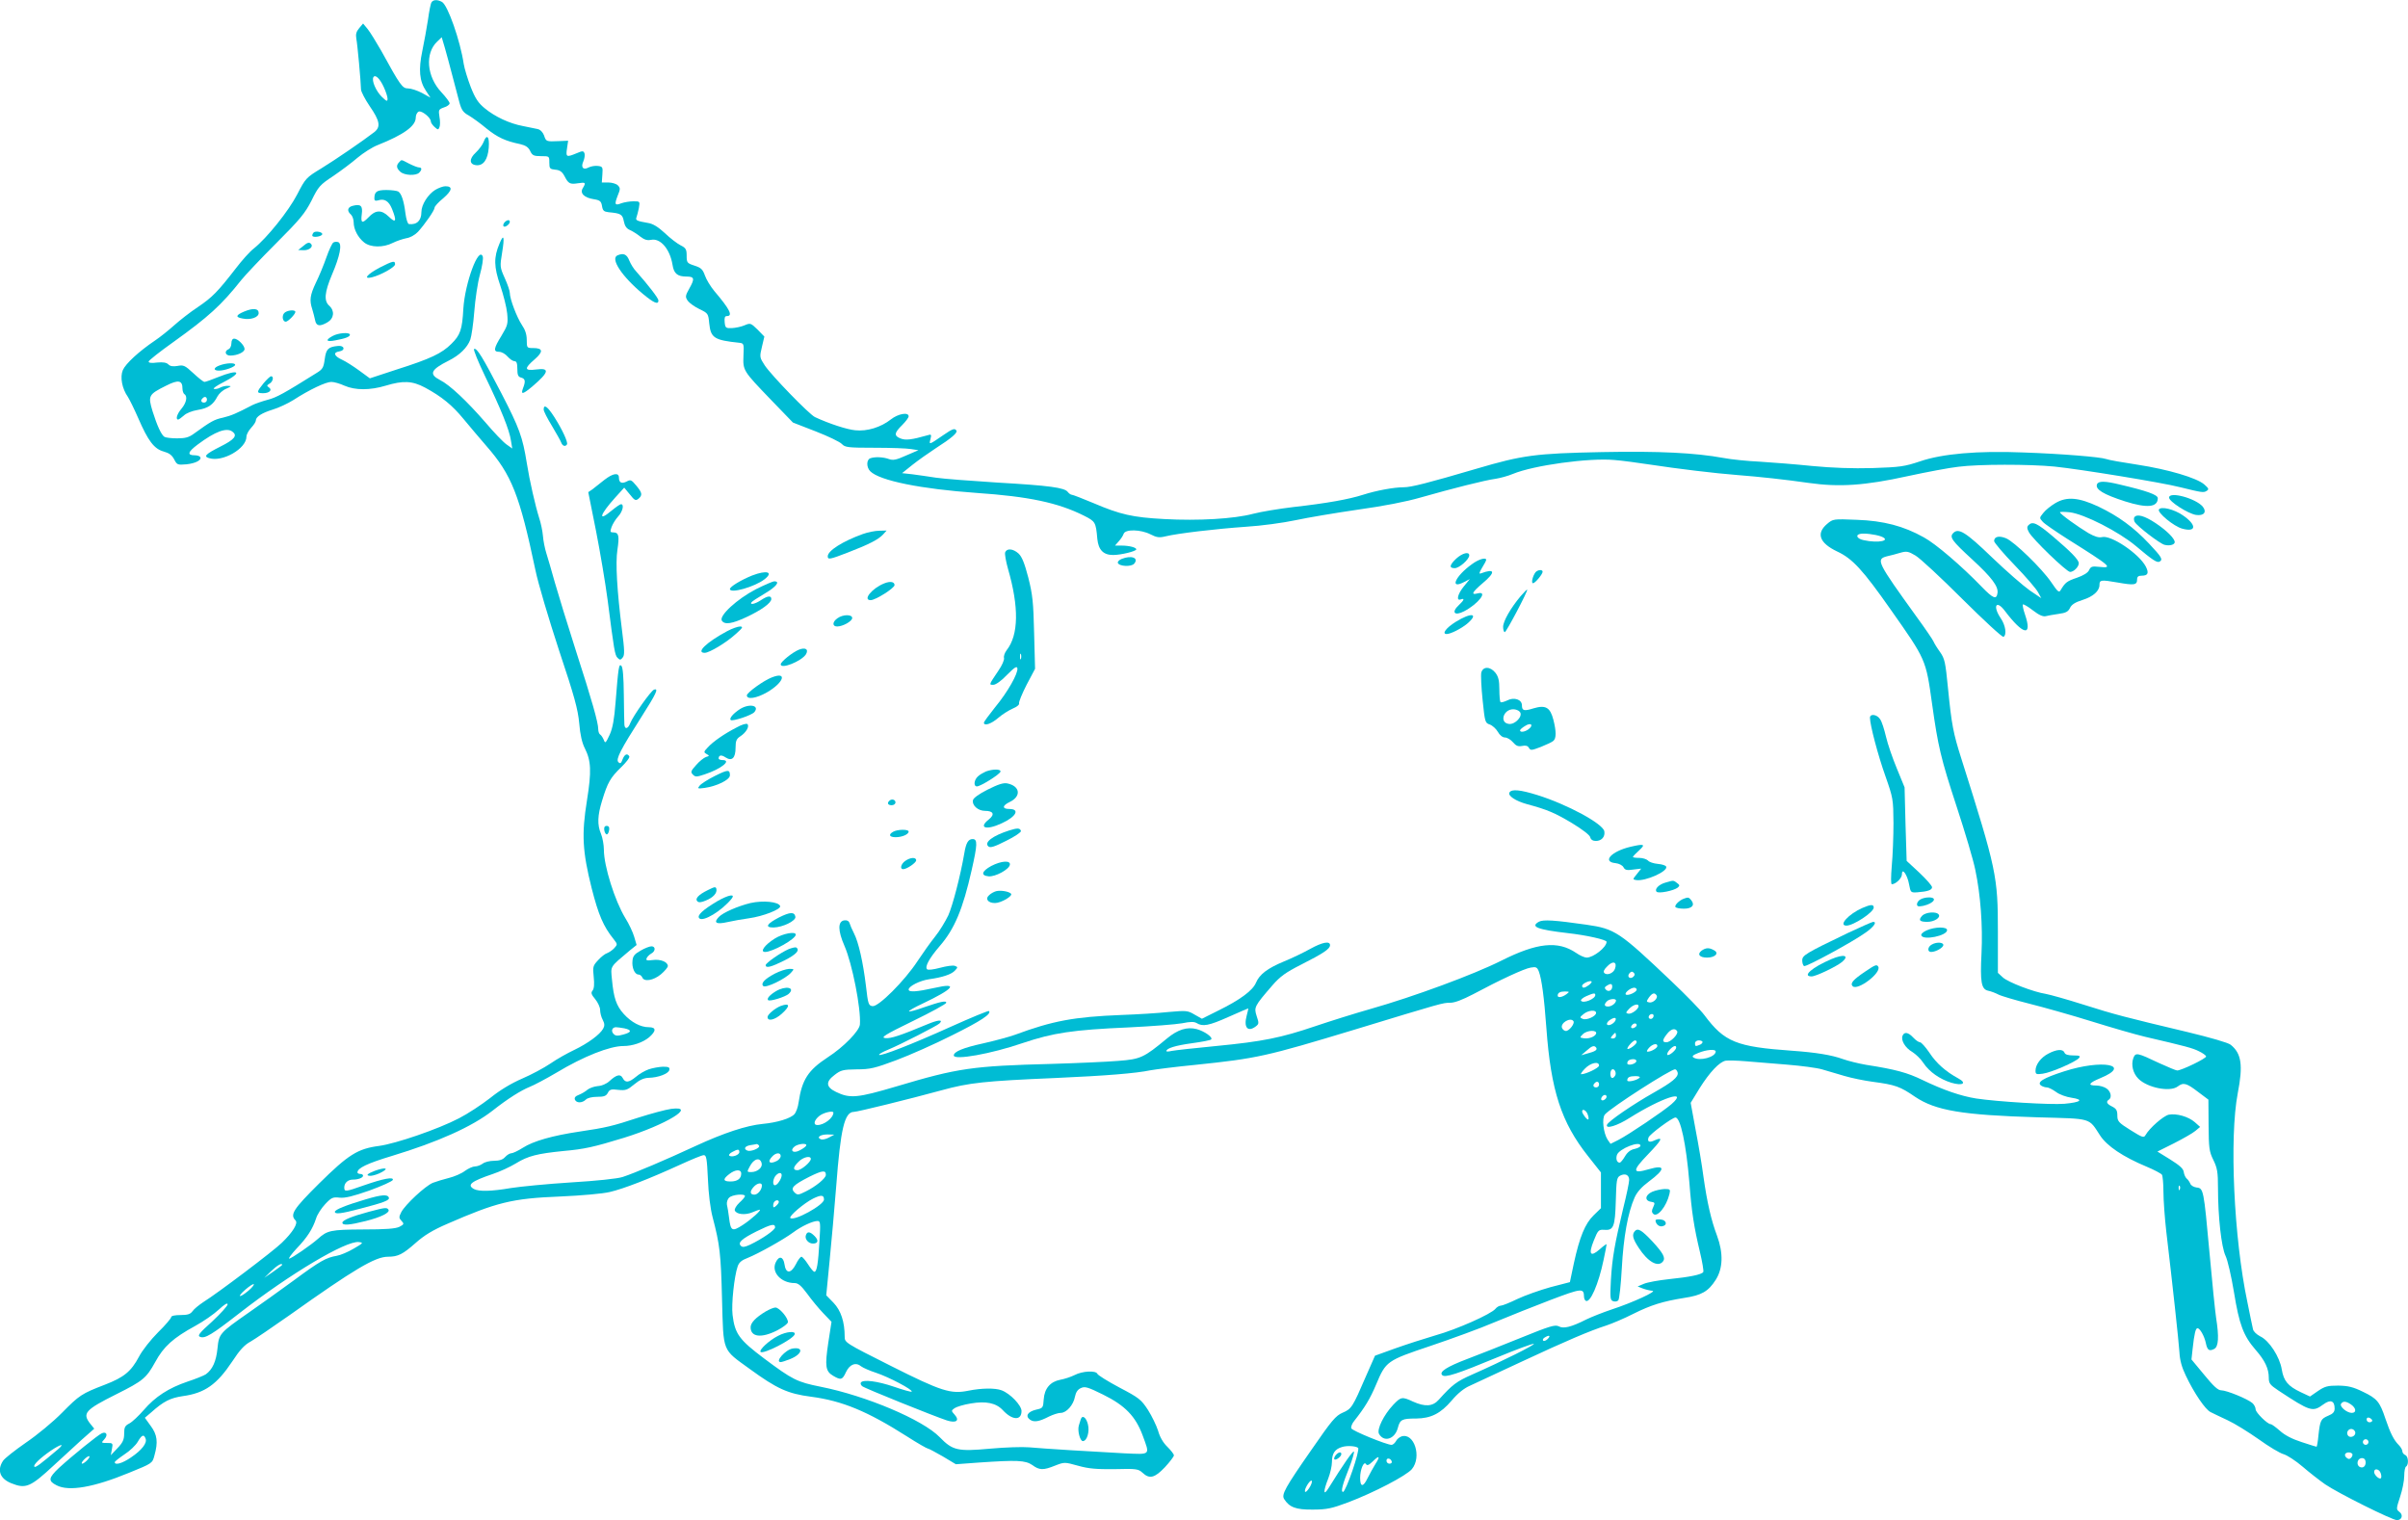 <?xml version="1.0" standalone="no"?>
<!DOCTYPE svg PUBLIC "-//W3C//DTD SVG 20010904//EN"
 "http://www.w3.org/TR/2001/REC-SVG-20010904/DTD/svg10.dtd">
<svg version="1.0" xmlns="http://www.w3.org/2000/svg"
 width="1280pt" height="808pt" viewBox="0 0 1280 808"
 preserveAspectRatio="xMidYMid meet">
<g transform="translate(0,808) scale(0.1,-0.1)"
fill="#00bcd4" stroke="none">
<path d="M2294 8068 c-5 -7 -13 -49 -19 -93 -7 -44 -20 -118 -30 -165 -21
-100 -16 -161 20 -214 l23 -35 -45 25 c-25 13 -58 24 -74 24 -30 0 -41 15
-143 201 -27 47 -59 99 -72 115 l-24 29 -21 -25 c-15 -18 -19 -32 -15 -55 6
-29 24 -226 25 -271 1 -12 21 -51 46 -88 54 -78 60 -110 25 -138 -61 -47 -207
-147 -282 -193 -81 -49 -84 -53 -128 -138 -46 -89 -161 -232 -231 -288 -20
-15 -63 -63 -95 -105 -96 -124 -125 -154 -202 -206 -41 -27 -97 -71 -126 -97
-29 -26 -75 -63 -102 -81 -86 -58 -156 -123 -171 -157 -16 -38 -4 -99 27 -143
9 -14 34 -65 55 -113 52 -120 84 -163 135 -177 29 -8 44 -19 56 -42 15 -29 18
-30 65 -26 49 5 83 23 73 39 -3 5 -16 9 -29 9 -42 0 -37 18 17 58 91 68 152
91 183 68 29 -21 12 -42 -64 -80 -79 -40 -90 -52 -60 -61 71 -23 199 50 199
114 0 11 11 32 25 47 14 15 25 32 25 39 0 20 32 40 90 58 30 9 80 32 110 51
85 55 172 96 201 96 15 0 46 -9 70 -20 57 -25 136 -25 219 0 93 28 141 26 209
-10 89 -48 145 -94 205 -167 31 -37 85 -102 121 -143 135 -154 177 -261 261
-660 14 -69 71 -260 125 -425 83 -248 101 -315 108 -390 5 -61 15 -104 30
-133 33 -66 36 -121 11 -277 -29 -180 -24 -270 25 -466 36 -141 62 -203 117
-271 21 -27 21 -28 3 -48 -9 -10 -27 -22 -37 -26 -11 -3 -33 -20 -49 -38 -27
-29 -29 -35 -23 -89 4 -38 2 -62 -6 -72 -10 -12 -7 -21 14 -46 14 -17 26 -43
26 -57 0 -15 6 -39 14 -53 10 -20 11 -31 2 -47 -17 -31 -81 -78 -154 -113 -36
-17 -93 -49 -126 -72 -34 -23 -101 -59 -150 -80 -58 -25 -118 -61 -170 -103
-45 -35 -119 -84 -166 -108 -111 -58 -336 -135 -425 -147 -114 -15 -163 -46
-318 -199 -138 -137 -157 -166 -126 -197 15 -15 -15 -63 -73 -119 -45 -44
-340 -267 -417 -315 -24 -16 -50 -37 -58 -49 -11 -15 -25 -20 -64 -20 -29 0
-49 -4 -49 -11 0 -6 -31 -43 -70 -81 -38 -38 -84 -96 -101 -129 -42 -79 -80
-110 -181 -149 -125 -48 -136 -56 -228 -149 -47 -48 -133 -119 -192 -159 -59
-41 -114 -84 -122 -97 -33 -50 -16 -95 44 -119 77 -31 101 -21 226 95 44 41
110 101 147 135 l68 60 -21 26 c-44 56 -28 74 140 158 140 70 158 85 205 170
45 83 95 128 214 193 42 23 97 61 124 86 30 28 47 38 47 28 0 -8 -37 -49 -82
-91 -70 -63 -80 -76 -64 -82 26 -10 61 11 210 127 269 209 565 385 633 377 26
-3 25 -5 -27 -35 -30 -18 -71 -35 -90 -38 -57 -10 -88 -27 -230 -132 -74 -54
-180 -130 -235 -168 -159 -111 -161 -114 -169 -193 -7 -68 -26 -111 -62 -137
-11 -7 -55 -25 -98 -39 -100 -34 -171 -80 -232 -151 -27 -31 -61 -63 -76 -71
-24 -12 -28 -21 -28 -54 0 -32 -7 -48 -36 -78 l-35 -37 6 33 c6 31 5 32 -26
32 -31 0 -32 1 -15 19 21 23 13 43 -12 33 -21 -9 -157 -119 -229 -185 -56 -53
-58 -69 -12 -92 65 -34 197 -11 386 67 123 50 123 50 134 92 20 71 15 110 -20
157 l-31 43 33 28 c67 60 102 77 168 87 118 16 182 62 264 185 39 60 65 88 97
105 23 13 117 77 208 141 342 243 454 310 522 310 54 0 79 13 147 73 45 40 90
68 169 102 261 114 344 135 597 145 115 5 228 15 266 24 74 17 210 70 374 145
61 28 117 51 126 51 14 0 17 -19 22 -127 3 -77 13 -158 25 -203 38 -145 44
-193 50 -435 8 -287 -1 -264 148 -372 144 -105 202 -131 325 -147 167 -22 301
-78 510 -211 56 -36 107 -65 112 -65 4 0 40 -19 78 -41 l70 -42 122 9 c204 14
247 12 284 -13 38 -28 58 -29 122 -3 49 19 50 19 122 -1 57 -16 98 -19 196
-18 114 3 124 1 146 -19 37 -35 65 -28 119 29 26 28 48 57 48 63 0 7 -16 27
-35 46 -22 21 -40 52 -49 85 -9 28 -33 78 -54 111 -36 55 -47 64 -152 119 -62
33 -115 66 -117 73 -8 18 -79 15 -121 -7 -20 -10 -54 -21 -76 -25 -53 -10 -84
-46 -88 -104 -3 -45 -4 -47 -41 -55 -45 -11 -58 -34 -32 -53 21 -15 48 -11
102 17 21 10 48 19 61 19 31 0 68 42 76 86 5 24 15 39 32 46 21 10 37 5 118
-35 117 -58 172 -115 210 -217 39 -107 45 -101 -96 -95 -173 9 -431 25 -508
32 -36 3 -128 0 -205 -7 -175 -16 -201 -10 -270 61 -89 92 -391 220 -633 268
-125 25 -149 37 -300 150 -132 99 -156 131 -168 232 -7 57 9 205 27 257 7 22
22 34 54 46 55 22 188 96 241 135 44 33 104 61 130 61 15 0 16 -11 10 -107 -7
-120 -14 -163 -27 -163 -5 0 -20 18 -34 40 -14 22 -30 40 -35 40 -5 0 -19 -18
-30 -41 -26 -50 -53 -50 -60 1 -6 41 -29 47 -46 11 -26 -52 27 -111 100 -111
19 0 35 -14 67 -57 23 -32 61 -78 85 -103 l44 -46 -17 -110 c-19 -127 -15
-153 26 -177 41 -24 49 -22 68 20 20 42 53 54 81 30 9 -7 45 -23 79 -34 67
-22 198 -91 189 -100 -2 -3 -45 9 -94 26 -88 30 -165 40 -176 22 -3 -5 0 -13
7 -19 12 -11 383 -160 450 -182 50 -16 70 -1 41 31 -18 20 -18 21 0 34 10 7
48 19 86 25 81 14 135 3 171 -36 50 -54 99 -56 99 -4 0 30 -60 93 -106 110
-34 13 -106 12 -176 -2 -94 -19 -143 -4 -415 133 -241 121 -243 123 -243 154
0 79 -20 139 -59 180 l-39 40 18 185 c10 102 26 280 35 395 23 304 44 395 94
395 19 0 295 68 467 115 145 40 228 49 604 65 270 12 429 25 505 41 28 5 136
19 240 29 328 34 376 45 845 187 470 143 469 143 509 143 24 0 65 16 121 45
142 76 273 137 307 142 28 5 34 2 43 -21 15 -40 28 -136 40 -301 24 -331 79
-501 222 -681 l68 -86 0 -95 0 -95 -39 -38 c-45 -44 -74 -113 -105 -255 l-21
-100 -104 -27 c-57 -16 -136 -44 -176 -63 -39 -19 -79 -35 -87 -35 -9 0 -22
-8 -29 -17 -23 -28 -207 -110 -319 -141 -58 -17 -154 -48 -213 -69 l-108 -39
-48 -109 c-71 -165 -77 -174 -124 -194 -37 -16 -58 -41 -165 -196 -142 -204
-161 -239 -146 -263 28 -44 63 -57 152 -56 75 0 101 6 187 38 140 53 310 142
340 177 54 65 12 195 -55 174 -11 -4 -25 -15 -30 -26 -6 -10 -16 -19 -23 -19
-26 0 -210 75 -214 88 -3 7 4 26 16 40 56 71 84 117 116 193 52 124 57 127
289 205 110 37 264 93 341 126 77 32 212 86 299 119 164 62 175 63 176 17 0
-9 4 -19 9 -22 23 -15 68 87 95 217 9 42 16 79 16 83 0 3 -16 -8 -36 -26 -50
-44 -62 -28 -32 46 22 55 26 59 55 57 50 -4 58 15 62 154 3 111 5 124 23 134
27 14 48 4 48 -23 0 -13 -14 -80 -31 -148 -46 -192 -59 -266 -66 -382 -5 -96
-4 -108 11 -114 10 -4 22 -2 28 4 6 6 14 83 19 172 9 165 32 294 68 375 13 29
37 56 76 85 89 66 89 91 -1 65 -88 -26 -89 -9 -4 79 74 77 84 96 36 75 -29
-14 -41 -8 -33 15 7 18 126 106 143 106 27 0 57 -141 74 -345 12 -158 25 -239
56 -369 13 -54 21 -103 18 -107 -8 -14 -73 -27 -181 -38 -56 -6 -117 -17 -135
-25 l-33 -14 28 -11 c16 -6 38 -11 50 -12 30 -1 -105 -63 -215 -99 -48 -16
-108 -40 -135 -53 -81 -41 -122 -51 -147 -37 -20 10 -47 2 -207 -63 -101 -41
-228 -91 -281 -111 -108 -41 -149 -68 -132 -85 14 -16 80 6 295 95 99 41 186
73 192 71 11 -3 -164 -91 -327 -163 -84 -37 -106 -54 -178 -134 -32 -36 -72
-39 -137 -10 -58 27 -64 26 -105 -17 -50 -53 -88 -130 -76 -154 26 -47 84 -29
100 30 12 46 22 51 98 51 78 1 129 26 188 95 33 39 66 66 99 80 28 13 151 70
275 128 238 111 360 163 450 192 30 10 94 37 141 61 96 48 159 67 271 85 94
14 129 35 168 96 39 61 41 143 7 235 -31 82 -53 178 -72 313 -8 61 -27 174
-42 251 l-26 142 47 77 c54 86 106 141 139 147 13 2 61 1 107 -3 47 -4 146
-12 220 -18 74 -6 158 -17 185 -25 28 -8 81 -24 119 -35 37 -11 105 -25 150
-31 121 -16 146 -25 226 -80 109 -73 249 -97 653 -109 290 -8 268 -1 330 -96
36 -56 122 -114 247 -166 41 -17 78 -37 82 -43 4 -6 8 -47 8 -91 0 -44 7 -139
15 -210 34 -287 66 -583 70 -642 2 -43 13 -82 34 -125 44 -93 104 -181 132
-194 13 -7 54 -26 90 -43 37 -17 111 -63 165 -101 54 -39 114 -75 134 -80 19
-6 64 -35 100 -66 36 -31 90 -73 120 -94 69 -47 356 -190 381 -190 27 0 35 28
13 44 -17 13 -17 16 4 80 12 36 22 86 22 111 0 24 4 47 10 50 15 10 12 55 -5
61 -8 4 -15 12 -15 20 0 8 -9 23 -19 33 -26 26 -45 63 -71 140 -30 90 -44 107
-119 143 -53 26 -79 32 -132 33 -57 0 -71 -4 -108 -29 l-42 -29 -49 23 c-68
32 -91 60 -101 121 -11 67 -67 154 -115 176 -19 10 -36 26 -38 38 -3 11 -16
76 -30 145 -72 341 -96 873 -51 1109 29 149 20 212 -38 258 -14 11 -108 38
-228 67 -336 80 -387 93 -554 146 -88 28 -178 53 -200 57 -65 10 -201 62 -229
88 l-26 24 0 218 c0 296 -7 329 -195 923 -42 132 -51 178 -70 370 -14 141 -17
158 -43 195 -16 22 -31 47 -34 55 -3 8 -43 67 -89 130 -211 293 -219 307 -159
323 19 4 52 13 72 19 32 9 42 8 80 -15 24 -14 136 -118 250 -232 114 -113 212
-204 218 -200 18 11 11 61 -15 99 -44 65 -24 100 22 39 98 -130 148 -139 107
-19 -9 26 -14 50 -11 53 3 3 27 -11 54 -32 32 -25 54 -34 68 -30 11 3 41 8 68
12 37 5 50 11 60 31 8 18 28 31 67 43 57 18 90 48 90 80 0 27 8 28 95 13 90
-16 105 -14 105 16 0 15 7 20 24 20 34 0 40 14 22 49 -36 68 -185 169 -233
156 -17 -4 -39 3 -71 21 -57 34 -152 102 -152 111 0 3 23 3 52 0 77 -9 260
-103 350 -178 92 -78 115 -92 128 -84 18 11 11 24 -57 96 -81 86 -163 146
-268 196 -105 49 -168 55 -229 19 -24 -14 -54 -38 -65 -53 -21 -26 -21 -26 -2
-47 11 -12 70 -52 131 -91 234 -147 244 -156 168 -148 -37 4 -44 2 -53 -17 -6
-14 -30 -29 -65 -41 -53 -18 -62 -25 -86 -65 -9 -16 -15 -11 -51 42 -49 72
-196 215 -240 233 -37 15 -63 9 -63 -15 0 -8 49 -66 109 -128 60 -62 116 -127
125 -145 l17 -31 -62 42 c-34 24 -124 102 -200 175 -140 135 -178 158 -206
130 -22 -22 -8 -41 102 -142 102 -94 138 -142 133 -177 -5 -37 -23 -30 -84 33
-106 110 -245 229 -308 263 -107 60 -214 88 -356 93 -125 5 -126 5 -158 -22
-59 -50 -41 -101 53 -146 82 -38 137 -98 285 -309 188 -267 187 -264 220 -500
32 -228 46 -289 131 -548 44 -134 89 -285 99 -336 28 -132 40 -299 33 -441 -8
-156 -1 -193 35 -201 15 -3 39 -12 54 -20 15 -8 90 -30 165 -49 76 -19 225
-61 331 -94 106 -33 234 -70 285 -82 215 -50 253 -60 286 -77 19 -9 36 -21 38
-27 3 -10 -131 -75 -154 -75 -6 0 -49 18 -95 39 -118 56 -126 58 -138 27 -13
-36 -2 -81 27 -110 48 -48 168 -72 209 -41 30 23 47 18 107 -28 l56 -42 1
-135 c1 -122 3 -140 25 -185 21 -43 25 -64 25 -150 0 -154 18 -313 40 -360 11
-22 31 -109 45 -194 28 -172 50 -231 115 -306 50 -57 70 -100 70 -148 0 -30 6
-38 51 -68 170 -112 182 -116 239 -74 38 28 60 20 60 -22 0 -18 -9 -28 -34
-38 -39 -17 -43 -23 -52 -104 -3 -34 -8 -61 -10 -61 -2 0 -38 11 -80 25 -50
16 -90 37 -115 60 -22 19 -43 35 -49 35 -17 0 -80 62 -80 79 0 10 -8 25 -17
33 -25 22 -137 68 -166 68 -17 0 -41 22 -90 82 l-68 82 6 55 c9 83 16 111 26
111 13 0 36 -41 44 -77 8 -40 18 -47 45 -33 23 12 26 64 10 165 -5 33 -21 188
-35 345 -31 339 -32 344 -69 348 -15 2 -30 11 -33 20 -4 9 -12 22 -19 27 -7 6
-14 21 -16 35 -2 18 -21 35 -72 67 l-68 42 88 44 c49 25 100 54 114 66 l25 21
-28 25 c-34 30 -98 48 -139 40 -29 -7 -102 -71 -123 -108 -9 -16 -16 -14 -80
26 -64 40 -70 47 -70 78 0 27 -6 36 -27 47 -29 14 -35 26 -18 37 17 11 11 43
-12 59 -12 9 -37 16 -55 16 -48 0 -41 13 21 39 173 71 11 102 -193 36 -112
-36 -147 -58 -120 -76 8 -5 21 -9 30 -9 8 0 30 -11 48 -24 18 -14 55 -27 83
-31 67 -10 49 -24 -38 -32 -75 -6 -356 11 -469 28 -82 13 -175 45 -287 99 -78
38 -143 56 -298 80 -41 7 -97 21 -125 31 -58 21 -142 35 -270 44 -296 21 -358
46 -465 189 -19 26 -98 107 -175 180 -278 264 -300 279 -453 301 -168 24 -228
28 -251 16 -49 -27 -10 -42 154 -61 98 -11 205 -35 205 -46 0 -29 -70 -84
-106 -84 -11 0 -36 11 -56 25 -97 66 -208 54 -397 -41 -147 -74 -467 -192
-696 -257 -88 -25 -221 -67 -295 -92 -180 -61 -277 -81 -526 -105 -115 -11
-221 -23 -236 -26 -16 -4 -28 -4 -28 -1 0 15 49 30 137 42 52 7 98 16 101 20
11 11 -36 44 -77 55 -51 13 -100 -2 -158 -50 -123 -102 -140 -110 -259 -119
-60 -5 -219 -12 -354 -16 -421 -11 -498 -22 -826 -120 -206 -61 -246 -65 -320
-29 -54 26 -56 54 -8 90 33 26 45 29 118 30 71 0 96 6 211 49 72 27 205 86
296 132 153 76 211 114 196 129 -3 3 -95 -35 -204 -84 -208 -94 -371 -157
-380 -149 -3 3 19 16 49 28 67 28 260 127 272 139 22 22 -7 20 -66 -5 -144
-60 -193 -76 -222 -73 -26 3 -5 17 147 91 97 47 177 91 177 97 0 13 -31 6
-124 -26 -38 -14 -71 -22 -74 -20 -3 3 28 21 69 40 171 81 197 115 67 85 -94
-21 -138 -24 -138 -9 0 18 60 48 109 55 71 10 119 26 137 46 16 17 16 19 0 25
-10 4 -45 -1 -78 -10 -38 -10 -65 -13 -70 -8 -13 13 11 58 67 123 79 91 123
196 170 404 31 137 32 165 5 165 -23 0 -35 -20 -44 -75 -21 -122 -62 -278 -85
-330 -16 -33 -47 -85 -71 -114 -24 -30 -66 -89 -93 -130 -68 -104 -208 -244
-239 -239 -21 3 -24 10 -35 108 -15 124 -39 232 -64 280 -10 19 -20 43 -23 53
-4 12 -14 17 -28 15 -35 -5 -35 -54 1 -136 41 -94 88 -332 82 -417 -2 -34 -87
-121 -171 -175 -105 -69 -137 -119 -155 -240 -3 -24 -13 -52 -22 -62 -20 -23
-93 -45 -169 -52 -85 -8 -207 -48 -358 -118 -155 -72 -324 -144 -386 -164 -26
-9 -141 -21 -275 -29 -126 -8 -270 -22 -320 -30 -105 -18 -169 -19 -196 -5
-39 22 -14 41 101 80 36 12 91 37 122 56 65 40 114 52 253 66 112 10 161 21
321 70 223 69 393 172 252 154 -29 -4 -107 -25 -173 -46 -140 -46 -174 -54
-316 -75 -141 -21 -244 -50 -300 -86 -25 -16 -53 -29 -61 -29 -8 0 -23 -9 -33
-20 -12 -14 -31 -20 -59 -20 -23 0 -50 -7 -60 -15 -11 -8 -29 -15 -41 -15 -12
0 -36 -11 -54 -24 -18 -14 -56 -30 -84 -37 -29 -7 -67 -19 -86 -26 -41 -17
-147 -116 -168 -156 -13 -26 -13 -31 1 -46 15 -16 14 -19 -11 -32 -21 -10 -72
-14 -193 -14 -173 -1 -190 -5 -240 -50 -36 -32 -141 -105 -153 -105 -5 0 12
24 39 53 57 59 86 105 104 160 6 21 29 56 49 77 33 35 41 38 76 34 30 -3 70 7
159 38 66 24 121 49 124 56 6 18 -49 8 -155 -29 -96 -34 -103 -35 -103 -11 0
24 19 42 46 42 29 0 54 10 54 21 0 5 -7 9 -15 9 -8 0 -15 4 -15 8 0 23 51 48
184 88 244 74 425 155 535 241 80 63 150 107 197 126 23 9 87 43 143 76 143
86 282 141 355 141 49 0 103 19 136 46 39 34 39 54 -1 54 -44 0 -93 26 -133
70 -40 44 -54 86 -63 183 -7 75 -14 63 96 156 l35 28 -13 44 c-7 24 -28 69
-47 99 -56 92 -114 277 -114 363 0 26 -7 64 -15 84 -21 49 -19 98 6 179 29 95
44 121 101 176 27 26 47 52 43 58 -11 18 -25 11 -36 -17 -7 -20 -12 -24 -22
-14 -15 15 12 67 123 241 79 124 93 154 66 144 -17 -7 -111 -140 -126 -178
-11 -30 -29 -35 -31 -8 -1 9 -2 81 -3 159 -1 94 -5 146 -13 154 -13 13 -16 -6
-31 -196 -7 -88 -15 -134 -31 -170 -21 -45 -24 -48 -31 -29 -5 12 -13 25 -19
29 -6 3 -11 16 -11 29 0 35 -33 152 -120 421 -44 138 -94 300 -111 360 -17 61
-37 130 -45 155 -8 25 -16 66 -18 92 -2 25 -11 68 -20 95 -20 63 -51 198 -66
293 -22 137 -39 184 -134 368 -101 195 -132 245 -146 237 -5 -3 22 -69 60
-148 84 -174 128 -283 136 -339 l7 -42 -31 22 c-17 12 -67 64 -111 116 -99
114 -190 200 -242 226 -60 31 -50 55 46 103 58 29 99 69 115 112 6 17 16 83
21 148 5 65 18 154 30 197 12 43 19 87 15 97 -22 55 -94 -140 -103 -277 -6
-112 -16 -141 -64 -188 -50 -50 -110 -79 -290 -136 l-143 -47 -56 41 c-30 22
-72 49 -92 58 -42 19 -49 39 -15 44 35 5 28 34 -8 29 -51 -5 -62 -17 -69 -71
-6 -44 -11 -53 -44 -73 -171 -107 -212 -130 -259 -142 -30 -8 -67 -21 -81 -28
-86 -45 -112 -56 -157 -67 -47 -10 -64 -20 -154 -85 -27 -20 -46 -25 -90 -25
-31 0 -61 4 -67 8 -17 11 -39 60 -63 136 -25 83 -22 89 72 136 65 33 87 29 87
-16 0 -12 5 -26 10 -29 18 -11 11 -46 -15 -77 -24 -28 -33 -58 -18 -58 4 0 17
10 30 21 13 13 44 25 74 30 55 9 82 27 105 72 8 15 29 34 47 41 28 13 29 14 9
15 -13 1 -32 -4 -43 -10 -11 -6 -25 -8 -32 -6 -7 2 16 18 50 35 106 54 85 73
-29 27 -34 -14 -66 -25 -71 -25 -6 0 -32 21 -59 46 -45 42 -53 45 -84 39 -24
-4 -39 -2 -49 8 -10 10 -28 13 -60 10 -29 -4 -45 -2 -45 5 0 6 60 53 133 105
184 132 253 194 360 329 20 25 103 113 185 195 128 128 153 159 188 227 36 74
45 84 115 130 41 28 100 72 130 98 30 25 78 56 107 67 138 55 202 101 202 146
0 14 7 28 16 32 16 6 64 -32 64 -52 0 -7 9 -20 20 -30 18 -16 20 -16 26 -1 4
9 4 34 0 55 -6 37 -4 40 24 50 17 5 30 15 30 22 0 7 -20 33 -44 59 -78 83 -88
207 -22 269 l24 23 16 -54 c8 -29 27 -96 40 -148 14 -52 31 -117 38 -144 11
-40 20 -54 50 -70 20 -12 62 -42 94 -69 58 -47 101 -67 179 -83 29 -7 43 -16
53 -36 11 -24 19 -28 58 -28 44 0 44 0 44 -34 0 -32 3 -35 32 -38 24 -2 36
-11 48 -33 21 -41 29 -46 73 -39 40 6 43 4 25 -26 -17 -27 7 -51 59 -59 32 -5
39 -11 43 -36 4 -25 10 -30 35 -33 65 -6 74 -11 81 -48 5 -25 14 -39 33 -47
14 -6 39 -22 55 -35 21 -16 36 -21 56 -17 50 11 101 -48 115 -133 7 -46 26
-62 74 -62 42 0 45 -11 16 -62 -23 -41 -23 -46 -9 -67 9 -12 37 -32 62 -44 46
-22 47 -24 52 -76 8 -77 26 -89 160 -103 24 -3 25 -5 22 -68 -3 -80 -3 -80
148 -237 l115 -119 121 -47 c67 -26 129 -56 139 -67 17 -18 32 -20 174 -20 86
0 173 -3 194 -7 l39 -6 -65 -28 c-53 -24 -70 -27 -92 -19 -30 11 -75 13 -99 4
-21 -8 -21 -48 0 -69 50 -50 269 -94 564 -115 279 -19 434 -52 572 -121 61
-31 63 -34 71 -124 6 -58 32 -85 84 -85 42 0 123 20 123 30 0 10 -37 20 -79
20 l-34 0 20 23 c11 12 23 30 26 40 9 25 91 23 142 -3 33 -17 47 -19 80 -11
65 16 269 40 427 51 83 5 199 21 265 35 65 14 214 39 331 56 136 19 256 42
335 65 165 47 342 92 397 99 25 4 66 15 92 26 111 46 405 86 538 74 41 -3 129
-15 195 -25 137 -21 342 -46 460 -55 117 -9 255 -24 380 -42 162 -23 298 -14
525 36 102 22 223 45 270 50 108 14 377 14 511 1 136 -14 573 -85 669 -110
114 -28 124 -30 140 -19 13 8 11 13 -13 34 -40 35 -192 80 -355 105 -79 12
-154 25 -166 30 -30 11 -237 28 -441 35 -243 10 -431 -7 -548 -47 -84 -28
-106 -31 -253 -36 -107 -3 -215 1 -320 11 -88 9 -213 19 -279 23 -66 3 -154
12 -195 20 -148 27 -340 37 -645 31 -352 -7 -421 -16 -665 -88 -259 -76 -348
-99 -389 -99 -51 0 -144 -17 -216 -40 -75 -24 -191 -45 -369 -65 -76 -9 -173
-25 -215 -36 -101 -27 -292 -38 -472 -28 -169 9 -234 24 -377 85 -57 24 -109
44 -114 44 -6 0 -16 7 -22 15 -17 23 -97 34 -375 50 -141 9 -287 20 -326 26
-38 6 -95 14 -125 18 l-55 6 55 44 c30 24 87 64 125 89 83 53 116 82 109 93
-9 14 -19 11 -70 -24 -77 -53 -76 -52 -68 -21 6 25 5 27 -17 20 -84 -24 -115
-27 -141 -17 -37 14 -35 30 7 71 19 19 35 40 35 47 0 24 -56 14 -94 -16 -53
-42 -127 -65 -190 -58 -44 4 -139 35 -214 70 -30 14 -231 221 -267 275 -27 42
-28 44 -15 98 l13 55 -36 37 c-36 35 -38 36 -69 23 -18 -8 -49 -14 -68 -15
-32 -1 -35 1 -38 32 -2 24 1 32 12 32 34 0 14 38 -67 133 -20 24 -43 62 -50
83 -12 33 -21 41 -55 52 -40 13 -42 16 -42 53 0 33 -4 41 -32 55 -18 9 -56 38
-84 65 -36 33 -63 50 -90 54 -58 10 -67 14 -61 29 3 8 9 31 13 50 6 36 6 36
-29 36 -20 0 -48 -5 -63 -10 -36 -14 -39 -8 -21 39 15 36 15 42 1 56 -8 8 -31
15 -50 15 l-35 0 3 43 c3 39 1 42 -24 45 -15 2 -37 -2 -49 -8 -29 -16 -43 0
-28 33 6 14 9 33 6 42 -6 14 -10 14 -43 0 -53 -22 -57 -20 -50 26 l6 41 -47
-2 c-70 -3 -70 -3 -81 30 -7 18 -20 31 -34 34 -13 3 -48 10 -78 16 -71 13
-150 50 -204 95 -34 28 -50 52 -74 113 -16 42 -33 97 -37 122 -18 122 -85 314
-116 330 -24 13 -46 12 -55 -2z m-253 -453 c10 -22 19 -49 19 -59 0 -17 -4
-16 -30 9 -31 30 -56 87 -45 105 10 16 35 -8 56 -55z m-941 -1660 c0 -8 -7
-15 -15 -15 -16 0 -20 12 -8 23 11 12 23 8 23 -8z m8898 -726 c59 -22 -12 -38
-92 -20 -34 7 -45 27 -19 33 22 5 79 -2 111 -13z m-1413 -2297 c-7 -24 -42
-39 -57 -24 -7 7 -2 19 17 37 29 30 52 22 40 -13z m98 -43 c-17 -17 -37 -1
-22 17 8 10 15 12 23 4 7 -7 7 -13 -1 -21z m-237 -45 c-23 -17 -36 -18 -36 -4
0 12 42 31 50 23 3 -3 -4 -11 -14 -19z m124 -8 c0 -21 -20 -30 -33 -17 -9 9
-8 14 3 21 21 14 30 12 30 -4z m130 -16 c0 -14 -48 -35 -58 -26 -8 9 26 36 45
36 7 0 13 -5 13 -10z m-374 -25 c-22 -16 -46 -20 -46 -7 0 15 13 22 39 22 25
-1 25 -1 7 -15z m154 -4 c0 -21 -65 -47 -76 -30 -3 5 10 16 28 24 39 17 48 18
48 6z m326 -2 c9 -15 -20 -42 -40 -37 -15 3 -15 5 -1 26 18 24 30 28 41 11z
m-216 -27 c0 -14 -23 -32 -42 -32 -21 0 -23 11 -6 28 13 13 48 16 48 4z m120
-30 c0 -16 -38 -44 -55 -40 -14 3 -14 6 5 26 21 22 50 30 50 14z m-226 -37
c-1 -17 -50 -39 -70 -31 -18 7 -18 9 5 27 25 20 67 23 65 4z m306 -13 c0 -13
-12 -22 -22 -16 -10 6 -1 24 13 24 5 0 9 -4 9 -8z m-202 -24 c-6 -17 -36 -34
-45 -24 -4 4 1 14 11 22 24 17 39 18 34 2z m-224 -6 c8 -13 -23 -52 -40 -52
-8 0 -17 7 -21 16 -10 27 46 59 61 36z m336 -21 c0 -5 -7 -11 -15 -15 -15 -5
-20 5 -8 17 9 10 23 9 23 -2z m-5381 -17 c41 -9 39 -21 -6 -33 -29 -8 -41 -8
-51 3 -16 15 -8 36 12 36 8 0 28 -3 45 -6z m5596 -15 c9 -14 -34 -59 -57 -59
-23 0 -23 11 3 44 21 27 43 33 54 15z m-431 -14 c-7 -17 -43 -29 -70 -23 -17
3 -17 4 0 21 22 22 78 24 70 2z m106 -10 c0 -8 -7 -15 -16 -15 -14 0 -14 3 -4
15 7 8 14 15 16 15 2 0 4 -7 4 -15z m110 -34 c0 -12 -42 -42 -49 -36 -5 6 29
45 41 45 4 0 8 -4 8 -9z m350 0 c0 -5 -7 -12 -16 -15 -22 -9 -24 -8 -24 9 0 8
9 15 20 15 11 0 20 -4 20 -9z m-240 -21 c0 -11 -33 -30 -51 -30 -8 0 -5 7 6
20 19 21 45 27 45 10z m-325 -9 c7 -12 -6 -20 -48 -31 l-32 -9 28 24 c30 27
42 30 52 16z m425 1 c0 -14 -39 -46 -47 -39 -3 4 2 16 12 27 19 21 35 26 35
12z m210 -21 c0 -30 -86 -53 -118 -32 -10 6 -3 13 25 24 43 18 93 22 93 8z
m-422 -53 c-5 -15 -48 -24 -48 -10 0 14 12 22 33 22 10 0 17 -5 15 -12z m-198
-22 c0 -12 -70 -46 -95 -46 -5 0 4 14 20 30 30 31 75 41 75 16z m87 -50 c-4
-9 -11 -16 -17 -16 -11 0 -14 33 -3 44 11 10 26 -11 20 -28z m331 12 c4 -23
-29 -50 -126 -105 -110 -62 -245 -154 -250 -172 -8 -24 55 -5 122 38 169 106
314 154 221 72 -45 -39 -226 -161 -282 -190 l-42 -21 -16 23 c-22 35 -31 113
-14 133 29 35 357 246 374 240 6 -1 11 -10 13 -18z m-203 -27 c-15 -14 -65
-25 -65 -14 0 17 12 23 44 23 18 0 26 -4 21 -9z m-215 -36 c0 -8 -7 -15 -15
-15 -16 0 -20 12 -8 23 11 12 23 8 23 -8z m40 -64 c0 -12 -20 -25 -27 -18 -7
7 6 27 18 27 5 0 9 -4 9 -9z m-101 -93 c5 -13 7 -25 4 -28 -5 -6 -33 30 -33
42 0 17 21 7 29 -14z m-4009 8 c0 -28 -49 -66 -85 -66 -24 0 -18 26 11 49 23
18 74 29 74 17z m-23 -132 c-16 -9 -35 -13 -43 -10 -26 10 -4 26 34 26 l37 -1
-28 -15z m-372 -44 c7 -12 -43 -33 -62 -26 -22 9 -14 24 15 29 15 2 30 5 34 6
4 0 10 -4 13 -9z m250 0 c-3 -6 -19 -17 -35 -25 -34 -18 -54 0 -25 22 22 15
69 18 60 3z m4435 0 c0 -6 -14 -13 -31 -17 -21 -4 -38 -17 -51 -39 -11 -19
-24 -34 -28 -34 -15 0 -22 19 -15 41 11 33 125 78 125 49z m-4790 -34 c0 -15
-38 -29 -53 -19 -5 3 1 12 14 19 31 17 39 17 39 0z m220 -21 c0 -8 -9 -19 -19
-25 -40 -21 -55 -6 -25 24 19 20 44 21 44 1z m160 -15 c0 -17 -51 -60 -71 -60
-26 0 -24 16 6 45 24 25 65 34 65 15z m-261 -25 c4 -22 -24 -45 -56 -45 -23 0
-23 1 -8 29 22 44 57 52 64 16z m-109 -53 c0 -27 -20 -42 -57 -42 -40 0 -42
12 -7 39 33 26 64 27 64 3z m450 -7 c0 -18 -54 -62 -107 -88 -40 -20 -44 -20
-60 -5 -23 23 -7 39 79 83 69 34 88 37 88 10z m-237 -13 c-8 -23 -24 -42 -34
-42 -15 0 -10 38 7 54 19 19 35 12 27 -12z m-103 -43 c0 -23 -22 -49 -40 -49
-24 0 -26 17 -3 42 18 20 43 24 43 7z m7537 -21 c-3 -8 -6 -5 -6 6 -1 11 2 17
5 13 3 -3 4 -12 1 -19z m-7627 -36 c0 -4 -13 -20 -30 -35 -16 -15 -27 -34 -24
-41 8 -21 55 -26 93 -10 18 8 36 14 39 14 13 0 -46 -53 -91 -82 -56 -36 -63
-32 -72 42 -3 25 -8 55 -11 67 -2 12 3 29 12 37 15 16 84 23 84 8z m420 -18
c0 -29 -160 -117 -179 -98 -9 9 73 79 121 103 43 21 58 20 58 -5z m-240 -13
c0 -5 -7 -14 -15 -21 -12 -10 -15 -10 -15 2 0 8 3 18 7 21 9 10 23 9 23 -2z
m-20 -135 c0 -14 -68 -61 -133 -92 -28 -13 -40 -15 -49 -6 -17 17 4 37 84 77
77 38 98 43 98 21z m-2620 -199 c0 -2 -21 -18 -47 -36 l-48 -33 37 36 c32 31
58 45 58 33z m-180 -138 c-49 -41 -63 -35 -16 6 22 19 42 32 45 29 3 -3 -10
-19 -29 -35z m6907 -256 c-9 -9 -20 -13 -24 -9 -4 4 -1 11 7 16 25 16 35 11
17 -7z m4271 -349 c27 -19 29 -44 3 -44 -26 0 -66 34 -57 48 10 16 27 15 54
-4z m112 -85 c0 -5 -7 -9 -15 -9 -8 0 -15 7 -15 15 0 9 6 12 15 9 8 -4 15 -10
15 -15z m-90 -65 c0 -20 -30 -30 -40 -13 -11 17 7 40 26 32 8 -3 14 -12 14
-19z m-11746 -31 c9 -23 -20 -61 -78 -100 -45 -31 -86 -43 -86 -25 0 4 23 22
51 41 28 18 60 48 71 67 22 38 33 42 42 17z m11816 -18 c0 -8 -7 -15 -15 -15
-8 0 -15 7 -15 15 0 8 7 15 15 15 8 0 15 -7 15 -15z m-12281 -38 c-96 -81
-120 -99 -126 -93 -9 8 29 45 87 85 52 35 77 41 39 8z m6910 7 c12 -10 -65
-234 -80 -234 -13 0 -3 40 33 129 16 41 27 79 25 85 -3 9 -57 -68 -135 -194
-28 -45 -29 -18 -2 50 11 28 20 68 20 88 0 47 16 70 55 81 26 8 72 5 84 -5z
m5284 -31 c4 -3 2 -12 -4 -20 -9 -10 -15 -10 -25 -2 -8 6 -11 15 -8 20 6 11
28 12 37 2z m-12038 -33 c-10 -11 -23 -20 -28 -20 -6 0 -2 9 8 20 10 11 23 20
28 20 6 0 2 -9 -8 -20z m6846 -22 c-11 -18 -30 -52 -42 -76 -23 -48 -39 -47
-39 3 0 44 20 91 31 73 6 -10 15 -6 36 14 35 35 41 28 14 -14z m87 14 c2 -7
-3 -12 -12 -12 -9 0 -16 7 -16 16 0 17 22 14 28 -4z m5175 6 c6 -19 -3 -38
-18 -38 -18 0 -28 17 -21 35 7 18 33 20 39 3z m82 -69 c4 -11 4 -23 1 -26 -8
-9 -36 17 -36 33 0 22 28 16 35 -7z m-5690 -69 c-9 -16 -20 -30 -26 -30 -5 0
-3 14 6 30 9 17 20 30 26 30 5 0 3 -13 -6 -30z"/>
<path d="M7100 345 c-7 -9 -10 -18 -7 -22 8 -7 37 15 37 28 0 14 -16 11 -30
-6z"/>
<path d="M2570 7324 c-6 -15 -24 -39 -41 -55 -36 -33 -35 -63 2 -67 38 -4 62
29 67 93 5 60 -11 76 -28 29z"/>
<path d="M2122 7218 c-17 -17 -15 -32 6 -51 22 -20 83 -22 100 -5 16 16 15 28
-1 28 -7 0 -30 9 -52 20 -46 24 -39 22 -53 8z"/>
<path d="M2314 7071 c-39 -24 -74 -79 -74 -118 0 -45 -24 -69 -66 -64 -7 0
-15 27 -19 58 -8 65 -21 104 -38 115 -7 4 -35 8 -63 8 -52 0 -64 -9 -64 -46 0
-11 6 -13 20 -9 34 11 57 -4 74 -46 26 -65 21 -78 -18 -40 -38 37 -70 36 -108
-5 -33 -34 -41 -30 -35 17 6 45 -5 56 -48 45 -28 -7 -32 -27 -10 -46 8 -7 15
-26 15 -42 0 -37 23 -81 56 -107 34 -27 101 -28 152 -2 20 10 53 21 73 25 20
3 46 18 61 34 37 41 88 114 88 128 0 7 21 30 47 51 47 41 51 63 10 63 -12 0
-36 -9 -53 -19z"/>
<path d="M2681 6897 c-6 -8 -8 -17 -4 -20 7 -8 33 11 33 24 0 13 -16 11 -29
-4z"/>
<path d="M1667 6844 c-4 -4 -7 -11 -7 -16 0 -13 50 -6 53 7 2 12 -36 19 -46 9z"/>
<path d="M2655 6785 c-31 -73 -30 -123 4 -222 17 -50 34 -117 37 -149 5 -55 3
-63 -30 -118 -42 -68 -45 -86 -13 -86 13 0 33 -11 45 -25 12 -14 29 -25 37
-25 11 0 15 -11 15 -41 0 -32 4 -42 20 -46 22 -6 25 -19 10 -57 -13 -35 -1
-33 51 11 88 75 93 99 19 89 -63 -8 -65 5 -8 54 47 41 45 60 -8 60 -33 0 -34
1 -34 43 0 29 -8 54 -26 80 -27 41 -64 138 -64 170 0 11 -12 46 -27 79 -26 58
-26 62 -14 135 14 85 9 104 -14 48z"/>
<path d="M1772 6791 c-6 -3 -23 -39 -37 -79 -14 -40 -39 -101 -56 -135 -31
-66 -35 -93 -19 -141 5 -17 12 -43 15 -58 6 -32 25 -35 66 -11 35 21 39 61 9
88 -29 26 -25 71 15 166 42 98 55 163 33 172 -8 3 -20 2 -26 -2z"/>
<path d="M1609 6770 l-24 -19 31 -1 c30 0 51 20 37 34 -10 10 -20 7 -44 -14z"/>
<path d="M3283 6723 c-41 -16 22 -112 134 -205 59 -49 83 -59 83 -35 0 12 -55
83 -119 155 -12 12 -28 38 -36 57 -13 34 -31 41 -62 28z"/>
<path d="M2019 6658 c-68 -36 -91 -64 -42 -52 48 12 123 54 123 69 0 21 -10
19 -81 -17z"/>
<path d="M1298 6424 c-45 -19 -48 -30 -9 -37 43 -9 86 6 86 29 0 25 -29 28
-77 8z"/>
<path d="M1510 6415 c-13 -16 -7 -45 9 -45 12 0 51 40 51 52 0 14 -47 9 -60
-7z"/>
<path d="M1768 6294 c-41 -22 -34 -33 15 -23 54 10 77 19 77 30 0 14 -62 10
-92 -7z"/>
<path d="M1230 6255 c0 -14 -7 -28 -15 -31 -24 -10 -18 -34 9 -34 37 0 76 18
76 35 0 19 -36 55 -55 55 -9 0 -15 -9 -15 -25z"/>
<path d="M1168 6138 c-34 -12 -36 -28 -4 -28 31 0 86 20 86 31 0 12 -47 10
-82 -3z"/>
<path d="M1401 6043 c-38 -47 -39 -53 -2 -53 34 0 50 18 30 31 -12 8 -11 11 4
20 18 10 24 39 8 39 -5 0 -23 -17 -40 -37z"/>
<path d="M2890 5903 c0 -9 20 -48 44 -87 23 -39 46 -79 49 -88 7 -19 22 -24
31 -10 6 11 -25 79 -68 146 -36 56 -56 70 -56 39z"/>
<path d="M3211 5528 c-22 -18 -50 -40 -62 -49 l-22 -15 41 -205 c22 -112 50
-278 62 -369 34 -264 38 -293 53 -307 12 -12 16 -12 27 2 11 13 10 38 -4 148
-26 206 -35 355 -24 425 11 73 7 92 -21 92 -18 0 -19 3 -10 29 6 16 21 41 35
56 24 26 33 65 15 65 -5 0 -28 -16 -51 -35 -74 -62 -62 -21 20 70 l48 53 30
-36 c25 -32 31 -35 46 -23 22 19 20 32 -12 70 -25 30 -30 33 -50 22 -27 -14
-42 -7 -42 20 0 29 -32 24 -79 -13z"/>
<path d="M11147 5506 c-11 -27 34 -54 149 -91 117 -37 174 -32 174 17 0 18
-59 39 -200 72 -81 20 -116 20 -123 2z"/>
<path d="M11530 5435 c0 -21 100 -85 143 -92 42 -6 59 15 36 44 -37 44 -179
83 -179 48z"/>
<path d="M11476 5372 c-10 -16 79 -90 124 -102 76 -21 78 20 3 71 -46 32 -116
49 -127 31z"/>
<path d="M11345 5330 c-3 -5 -2 -16 2 -24 13 -23 134 -116 159 -122 27 -7 54
1 54 14 0 20 -43 62 -101 101 -60 40 -101 51 -114 31z"/>
<path d="M10783 5289 c-9 -9 -9 -18 2 -38 18 -35 200 -211 219 -211 19 0 46
27 46 46 0 18 -38 58 -138 143 -83 70 -107 82 -129 60z"/>
<path d="M4585 5241 c-105 -38 -185 -88 -185 -118 0 -19 11 -17 109 21 112 43
161 69 185 95 l19 21 -39 -1 c-21 0 -62 -8 -89 -18z"/>
<path d="M5343 5144 c-3 -8 4 -48 15 -87 59 -204 57 -352 -7 -433 -10 -13 -17
-32 -14 -42 2 -10 -11 -40 -30 -67 -51 -76 -51 -75 -27 -75 13 0 43 21 73 53
40 40 52 48 55 35 5 -26 -51 -126 -119 -208 -32 -40 -59 -77 -59 -81 0 -20 39
-7 76 25 22 19 57 41 78 50 22 9 36 21 33 28 -2 7 16 51 40 98 l45 85 -5 190
c-4 165 -8 204 -31 295 -20 77 -34 111 -52 128 -29 26 -62 29 -71 6z m84 -566
c-3 -7 -5 -2 -5 12 0 14 2 19 5 13 2 -7 2 -19 0 -25z"/>
<path d="M7741 5111 c-37 -35 -39 -51 -8 -51 24 0 77 47 77 68 0 22 -37 12
-69 -17z"/>
<path d="M5962 5109 c-13 -5 -22 -15 -20 -21 7 -19 72 -22 87 -4 26 31 -15 46
-67 25z"/>
<path d="M7824 5081 c-88 -63 -120 -135 -44 -96 l33 17 -31 -38 c-34 -41 -43
-80 -17 -70 22 8 18 -4 -10 -30 -42 -39 -24 -60 28 -33 76 40 129 109 72 95
-38 -10 -30 6 25 53 72 60 68 82 -9 53 -10 -4 -8 5 7 30 12 19 22 38 22 42 0
15 -40 4 -76 -23z"/>
<path d="M8162 5038 c-15 -20 -24 -58 -13 -58 11 0 51 48 51 61 0 13 -26 11
-38 -3z"/>
<path d="M3998 5021 c-57 -23 -118 -59 -118 -72 0 -26 133 12 184 52 50 39 12
50 -66 20z"/>
<path d="M4018 4948 c-100 -52 -197 -141 -181 -167 15 -23 54 -17 131 19 79
37 132 75 132 96 0 19 -19 18 -55 -6 -30 -20 -60 -27 -51 -12 3 5 35 26 71 47
61 36 84 65 51 65 -8 0 -52 -19 -98 -42z"/>
<path d="M4700 4979 c-65 -26 -116 -89 -72 -89 26 0 127 64 127 80 0 18 -23
22 -55 9z"/>
<path d="M8083 4911 c-53 -63 -93 -133 -93 -163 0 -15 4 -28 9 -28 8 0 124
220 119 226 -2 1 -17 -14 -35 -35z"/>
<path d="M4452 4794 c-28 -19 -29 -44 -2 -44 30 0 80 28 80 45 0 20 -49 20
-78 -1z"/>
<path d="M7737 4774 c-51 -32 -74 -64 -47 -64 21 0 76 28 108 54 66 56 24 63
-61 10z"/>
<path d="M3865 4725 c-110 -59 -168 -115 -119 -115 25 0 116 55 165 100 37 33
41 39 23 40 -12 0 -43 -11 -69 -25z"/>
<path d="M4245 4626 c-35 -15 -95 -64 -95 -77 0 -28 110 16 134 53 16 27 -3
39 -39 24z"/>
<path d="M7874 4505 c-3 -14 0 -79 7 -146 12 -116 13 -122 38 -130 14 -5 34
-23 43 -39 10 -18 25 -30 38 -30 11 0 30 -11 42 -25 17 -20 28 -24 49 -20 19
4 30 1 36 -10 9 -15 14 -14 64 5 30 12 60 26 66 32 16 13 16 50 0 113 -17 65
-41 79 -105 60 -51 -16 -62 -13 -62 16 0 31 -42 45 -78 26 -17 -8 -33 -12 -36
-9 -3 3 -6 33 -6 67 0 48 -5 68 -21 89 -27 34 -66 35 -75 1z m205 -209 c18
-21 -24 -68 -58 -64 -52 6 -30 78 23 78 13 0 29 -6 35 -14z m45 -93 c-20 -14
-44 -17 -44 -5 0 4 12 15 28 24 31 20 46 3 16 -19z"/>
<path d="M4102 4479 c-44 -17 -132 -81 -132 -95 0 -24 51 -16 107 16 90 52
110 113 25 79z"/>
<path d="M3935 4312 c-36 -23 -60 -50 -51 -59 9 -9 112 25 126 42 29 35 -25
47 -75 17z"/>
<path d="M9940 4265 c0 -38 43 -201 82 -310 41 -117 42 -123 43 -250 0 -71 -4
-174 -9 -227 -5 -60 -5 -98 0 -98 21 0 54 32 54 53 0 38 29 -3 38 -54 8 -43 9
-44 43 -42 55 4 79 12 79 27 0 8 -30 42 -67 77 l-68 63 -6 195 -5 196 -41 100
c-23 55 -49 131 -58 170 -9 38 -22 80 -31 92 -16 26 -54 31 -54 8z"/>
<path d="M3915 4213 c-66 -34 -125 -75 -153 -106 -22 -23 -22 -26 -6 -35 16
-9 16 -10 -4 -16 -11 -4 -35 -23 -52 -43 -28 -31 -30 -37 -17 -50 13 -14 21
-13 63 1 88 29 146 76 94 76 -11 0 -20 4 -20 8 0 19 15 21 37 6 34 -22 53 -3
53 52 0 36 5 47 25 60 31 20 50 53 38 65 -5 5 -30 -2 -58 -18z"/>
<path d="M3799 3955 c-36 -18 -72 -41 -80 -51 -13 -16 -11 -17 27 -12 64 9
134 43 134 67 0 32 -11 31 -81 -4z"/>
<path d="M5240 3979 c-13 -6 -33 -17 -42 -26 -21 -19 -24 -53 -5 -53 19 0 120
63 125 78 4 15 -41 15 -78 1z"/>
<path d="M5250 3883 c-46 -23 -76 -45 -78 -56 -6 -28 27 -57 64 -57 45 0 53
-19 21 -45 -59 -46 -15 -60 68 -21 77 35 98 76 40 76 -39 0 -38 18 2 37 63 30
56 85 -13 99 -21 4 -48 -5 -104 -33z"/>
<path d="M8024 3868 c-11 -17 32 -46 95 -63 104 -28 145 -45 237 -100 54 -33
94 -63 97 -75 3 -13 14 -20 30 -20 30 0 50 22 45 51 -6 40 -196 143 -356 193
-90 28 -137 33 -148 14z"/>
<path d="M4727 3823 c-13 -12 -7 -23 13 -23 11 0 20 7 20 15 0 15 -21 21 -33
8z"/>
<path d="M3212 3668 c2 -13 8 -23 13 -23 6 0 11 10 13 23 2 15 -2 22 -13 22
-11 0 -15 -7 -13 -22z"/>
<path d="M5365 3666 c-88 -28 -136 -64 -111 -85 10 -9 32 -2 95 30 45 22 80
46 78 52 -5 16 -18 17 -62 3z"/>
<path d="M4748 3659 c-27 -15 -21 -29 13 -29 34 0 69 15 69 30 0 13 -60 12
-82 -1z"/>
<path d="M8667 3579 c-102 -24 -153 -80 -79 -87 18 -2 36 -11 42 -22 8 -15 18
-17 52 -12 l42 5 -23 -29 c-23 -28 -23 -29 -3 -32 48 -7 168 46 159 71 -2 7
-22 13 -44 15 -23 2 -47 10 -53 18 -7 7 -28 14 -46 14 -19 0 -34 2 -34 5 0 3
15 19 33 35 36 33 27 36 -46 19z"/>
<path d="M4812 3504 c-23 -16 -30 -44 -11 -44 19 0 69 34 69 47 0 18 -31 16
-58 -3z"/>
<path d="M5269 3477 c-51 -28 -57 -51 -14 -55 36 -3 108 36 113 61 5 25 -45
22 -99 -6z"/>
<path d="M8854 3389 c-37 -10 -61 -36 -48 -49 11 -11 92 6 112 22 12 10 11 14
-4 25 -20 15 -18 14 -60 2z"/>
<path d="M3763 3349 c-51 -25 -70 -46 -56 -60 7 -7 21 -6 44 4 40 16 62 40 57
62 -3 13 -9 12 -45 -6z"/>
<path d="M5295 3343 c-11 -3 -28 -12 -37 -21 -23 -20 -6 -42 31 -42 32 0 97
38 85 50 -12 12 -55 19 -79 13z"/>
<path d="M3815 3291 c-79 -47 -112 -77 -98 -92 20 -21 119 39 172 104 22 28
-16 21 -74 -12z"/>
<path d="M8950 3303 c-24 -9 -50 -35 -44 -44 3 -5 23 -9 45 -9 43 0 60 19 39
45 -13 16 -16 17 -40 8z"/>
<path d="M10208 3299 c-10 -5 -18 -17 -18 -25 0 -12 7 -14 33 -9 57 13 79 45
30 45 -16 0 -36 -5 -45 -11z"/>
<path d="M3989 3280 c-69 -17 -146 -51 -168 -74 -30 -31 -14 -41 47 -27 26 6
77 15 113 20 74 10 172 48 166 65 -8 23 -91 31 -158 16z"/>
<path d="M9900 3254 c-73 -32 -130 -94 -85 -94 37 0 145 71 145 96 0 18 -16
17 -60 -2z"/>
<path d="M4140 3203 c-65 -34 -76 -53 -28 -53 49 1 120 36 116 57 -5 27 -28
26 -88 -4z"/>
<path d="M10217 3212 c-21 -23 -13 -32 28 -32 36 0 71 22 61 38 -11 19 -71 14
-89 -6z"/>
<path d="M9825 3122 c-229 -110 -245 -120 -245 -147 0 -13 4 -27 10 -30 10 -6
256 127 327 178 43 30 62 57 40 57 -7 -1 -66 -27 -132 -58z"/>
<path d="M10242 3135 c-19 -8 -32 -20 -29 -27 9 -28 137 -2 137 28 0 19 -64
18 -108 -1z"/>
<path d="M4118 3091 c-54 -34 -80 -71 -51 -71 40 0 163 69 163 92 0 19 -69 6
-112 -21z"/>
<path d="M6964 3036 c-34 -19 -96 -49 -138 -66 -89 -37 -131 -69 -150 -114
-17 -41 -85 -91 -199 -147 l-88 -44 -39 22 c-37 22 -44 22 -137 14 -54 -6
-168 -13 -253 -16 -251 -10 -364 -31 -564 -105 -33 -12 -109 -32 -170 -46
-106 -23 -156 -44 -156 -64 0 -27 198 8 367 66 161 54 264 70 563 83 124 6
251 16 284 22 44 9 63 9 77 1 32 -20 65 -14 170 33 56 25 103 45 104 45 1 0
-2 -17 -8 -38 -17 -63 5 -90 48 -58 17 13 18 17 5 55 -15 47 -13 52 84 164 41
47 70 68 151 109 118 60 155 84 155 104 0 24 -41 16 -106 -20z"/>
<path d="M10268 3059 c-22 -12 -24 -39 -3 -39 25 0 65 23 65 37 0 15 -37 17
-62 2z"/>
<path d="M3405 3027 c-32 -18 -41 -29 -43 -54 -4 -37 12 -73 32 -73 8 0 16 -7
20 -15 9 -25 59 -17 99 16 20 17 37 37 37 44 0 22 -39 38 -81 32 -30 -4 -36
-2 -32 9 3 8 14 19 24 25 24 12 25 39 2 39 -10 0 -36 -10 -58 -23z"/>
<path d="M4192 3035 c-43 -19 -122 -74 -122 -85 0 -18 30 -10 100 25 63 32 84
55 62 69 -4 2 -22 -2 -40 -9z"/>
<path d="M9045 3027 c-25 -19 -11 -37 29 -37 43 0 66 24 37 39 -26 15 -43 14
-66 -2z"/>
<path d="M9735 2982 c-103 -44 -158 -92 -105 -92 23 0 135 54 163 78 39 34 8
42 -58 14z"/>
<path d="M9915 2916 c-64 -43 -82 -63 -67 -78 26 -26 155 72 136 104 -8 13
-16 10 -69 -26z"/>
<path d="M4119 2905 c-55 -29 -76 -52 -62 -66 13 -13 118 38 147 70 19 21 19
21 -10 21 -16 -1 -50 -12 -75 -25z"/>
<path d="M4124 2811 c-33 -20 -49 -39 -41 -47 8 -9 91 17 109 33 39 35 -17 45
-68 14z"/>
<path d="M4150 2733 c-30 -12 -70 -45 -70 -59 0 -24 38 -16 75 17 47 42 45 60
-5 42z"/>
<path d="M10113 2574 c-9 -24 14 -63 51 -85 18 -11 46 -37 60 -59 31 -47 87
-86 148 -105 60 -18 85 -3 39 22 -68 37 -117 80 -154 136 -21 31 -44 57 -51
57 -7 0 -23 11 -36 25 -27 29 -48 32 -57 9z"/>
<path d="M10889 2480 c-41 -21 -69 -59 -69 -91 0 -19 4 -21 39 -16 45 6 175
63 192 83 9 11 4 14 -30 14 -28 0 -44 5 -47 15 -8 20 -41 18 -85 -5z"/>
<path d="M3448 2396 c-20 -7 -51 -25 -68 -40 -38 -31 -56 -33 -70 -6 -12 23
-33 18 -71 -17 -15 -14 -41 -25 -62 -26 -20 -2 -44 -11 -54 -19 -10 -9 -30
-21 -45 -27 -19 -7 -26 -15 -22 -26 8 -19 38 -19 58 0 8 9 33 15 60 15 36 0
48 4 57 21 9 18 18 21 55 16 40 -4 49 -1 85 29 29 24 51 34 77 35 51 1 106 22
110 42 3 14 -4 17 -35 17 -21 -1 -55 -7 -75 -14z"/>
<path d="M1993 1857 c-42 -16 -52 -27 -22 -27 13 1 40 9 59 20 40 22 17 26
-37 7z"/>
<path d="M8782 1745 c-38 -17 -41 -48 -5 -53 20 -3 21 -6 11 -28 -9 -18 -9
-27 0 -36 21 -21 70 38 86 105 6 25 4 27 -26 27 -18 -1 -48 -7 -66 -15z"/>
<path d="M1944 1705 c-105 -31 -164 -55 -164 -66 0 -14 32 -11 137 17 123 32
155 44 150 58 -6 19 -39 16 -123 -9z"/>
<path d="M1961 1639 c-93 -25 -141 -45 -141 -58 0 -16 38 -13 125 9 83 21 129
45 120 60 -8 13 -17 12 -104 -11z"/>
<path d="M8800 1593 c1 -19 19 -35 36 -31 29 5 23 33 -8 36 -16 2 -28 0 -28
-5z"/>
<path d="M8692 1538 c-19 -19 -14 -41 19 -91 49 -75 102 -104 128 -73 16 19 3
44 -57 109 -55 58 -75 70 -90 55z"/>
<path d="M4284 1515 c-8 -20 13 -45 37 -45 28 0 32 17 9 40 -24 24 -39 26 -46
5z"/>
<path d="M4070 1109 c-53 -32 -80 -60 -80 -84 0 -52 57 -59 140 -17 30 15 56
35 58 43 4 21 -45 79 -66 79 -10 0 -33 -10 -52 -21z"/>
<path d="M4135 979 c-47 -24 -102 -75 -92 -85 14 -14 171 66 181 93 8 20 -44
16 -89 -8z"/>
<path d="M4213 912 c-38 -6 -96 -72 -63 -72 5 0 28 7 50 16 65 26 74 66 13 56z"/>
<path d="M5745 536 c-3 -9 -7 -23 -10 -32 -9 -27 6 -84 21 -84 22 0 37 50 27
89 -9 37 -30 52 -38 27z"/>
</g>
</svg>
